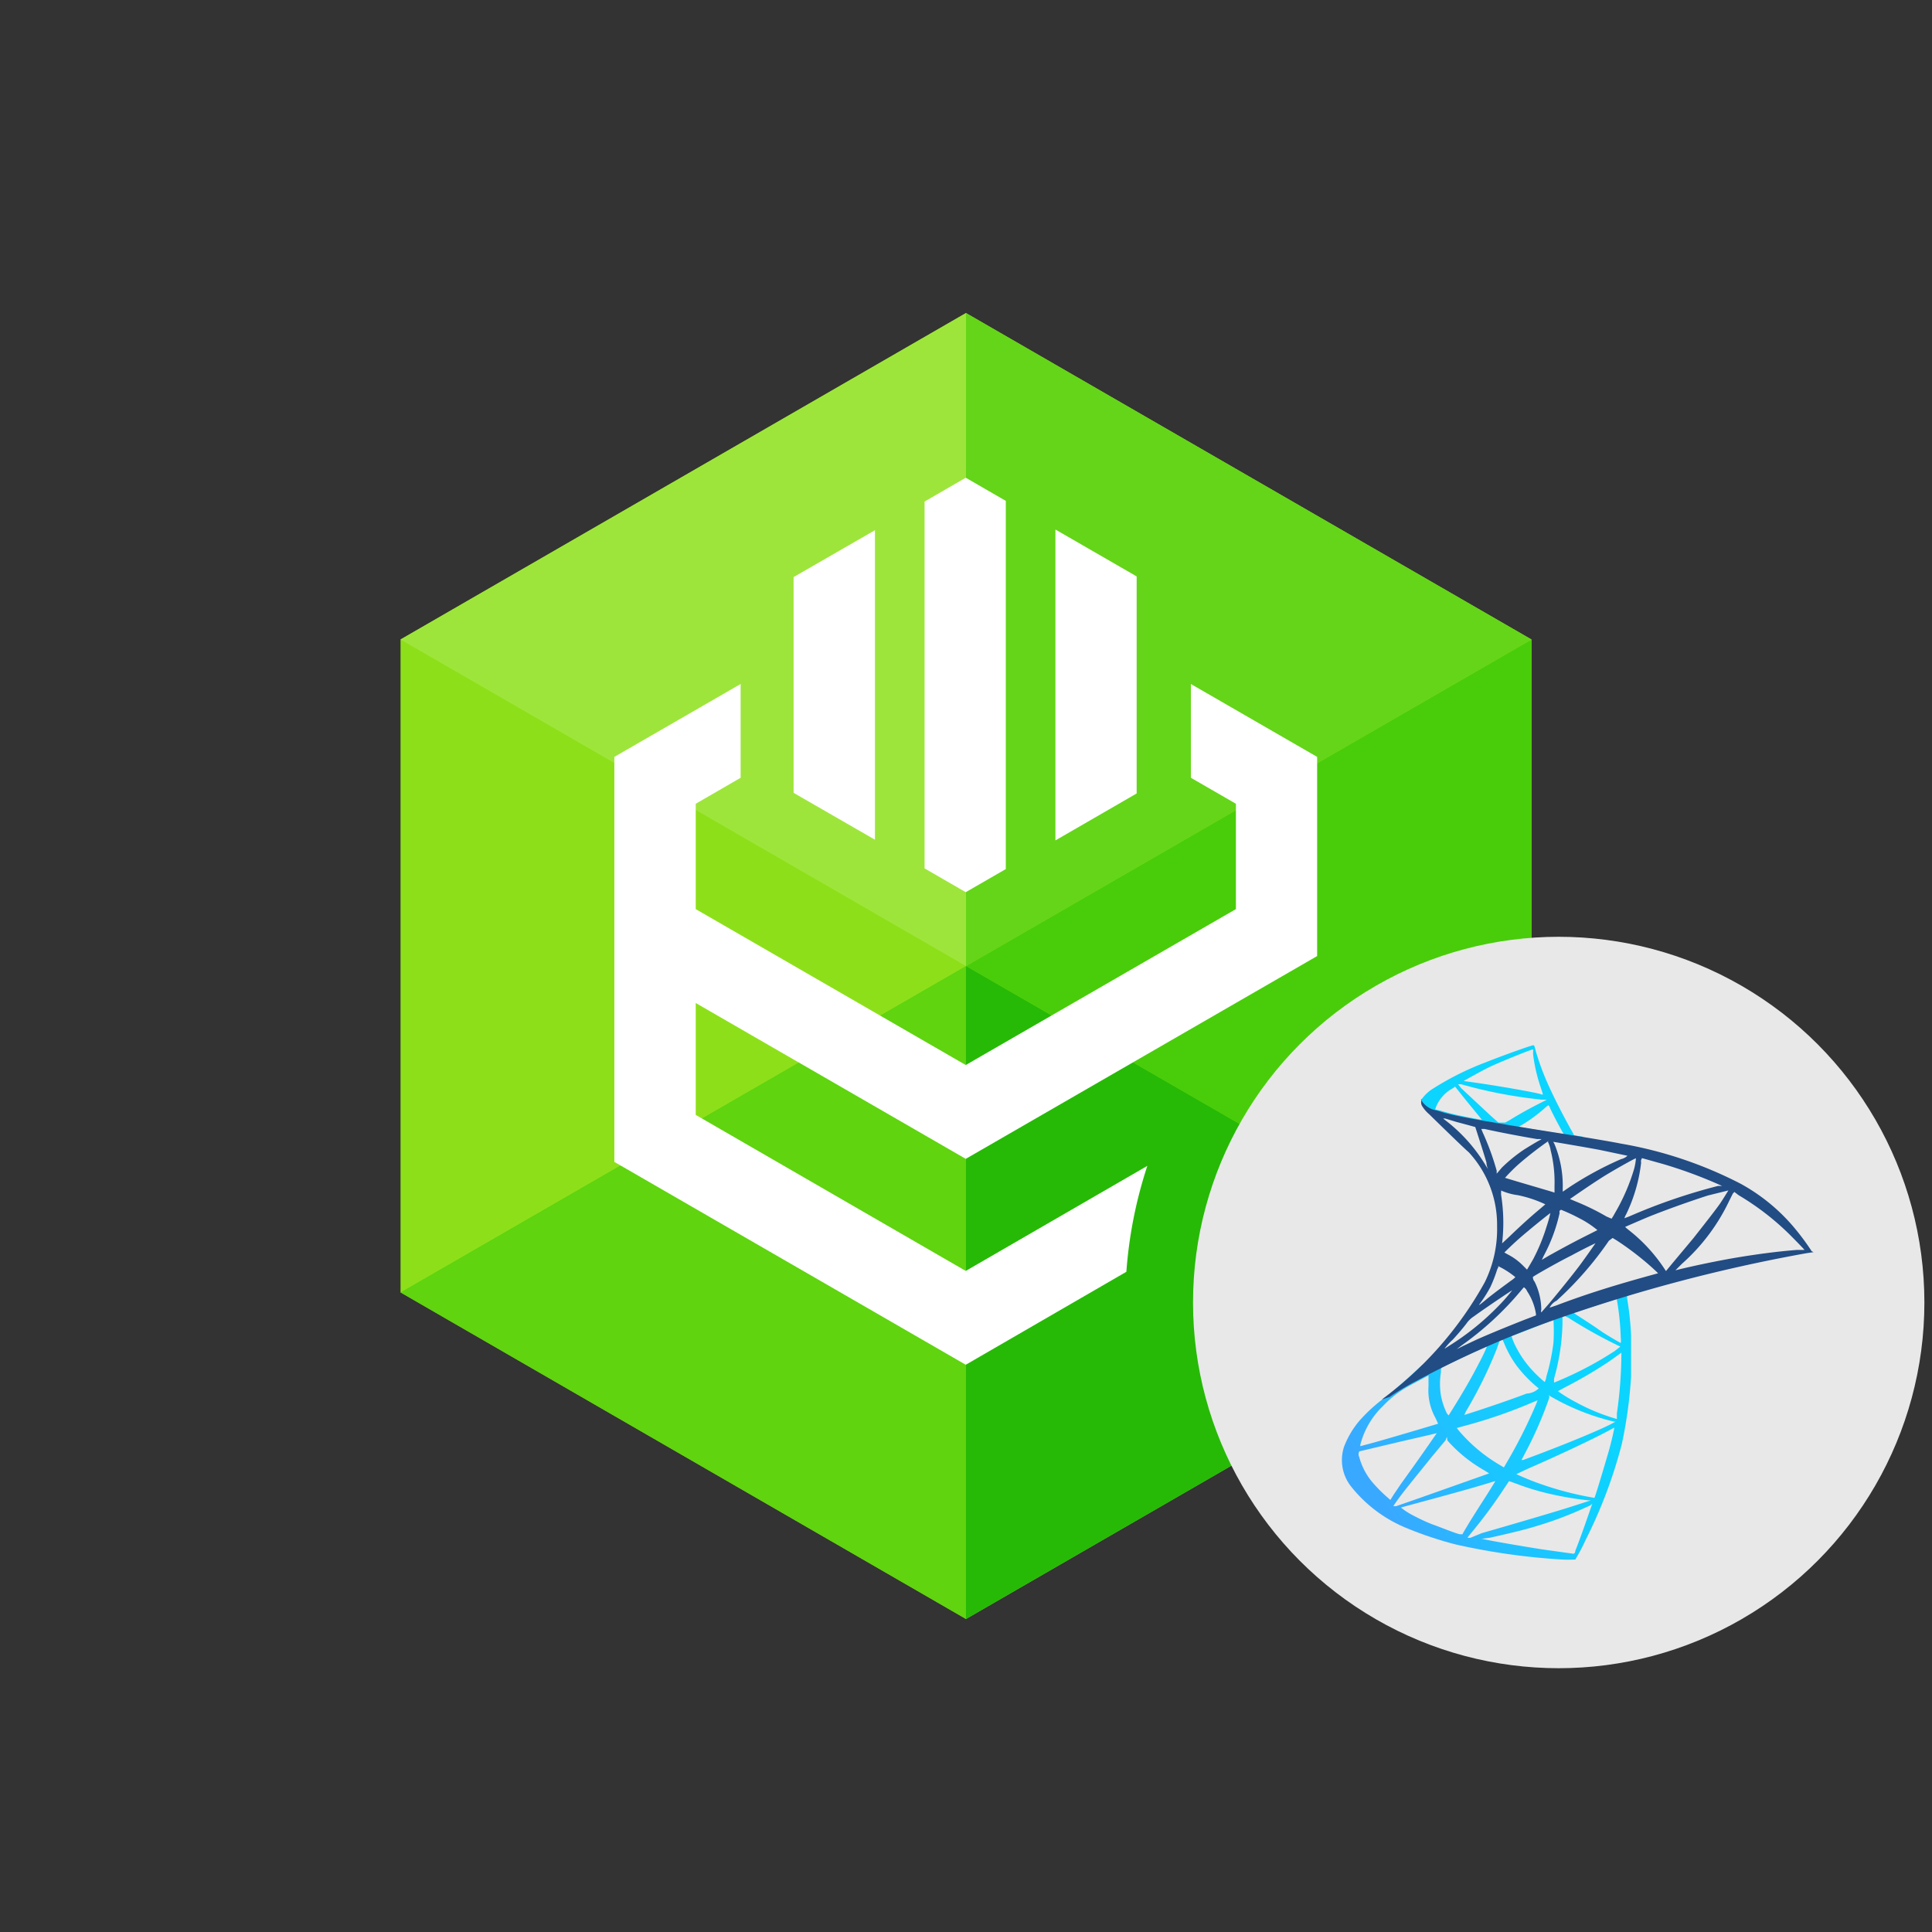 <svg xmlns="http://www.w3.org/2000/svg" xmlns:xlink="http://www.w3.org/1999/xlink" viewBox="0 0 246 246"><rect x="0" y="0" width="246" height="246" fill="#333333" stroke="none"/><defs><linearGradient id="a" x1="-5245.788" y1="5141.255" x2="-5178.292" y2="5101.369" gradientTransform="translate(2276.101 -1862.606) scale(0.4)" gradientUnits="userSpaceOnUse"><stop offset="0" stop-color="#39a9ff"/><stop offset="0.06" stop-color="#34adff"/><stop offset="0.398" stop-color="#1dc3ff"/><stop offset="0.719" stop-color="#10d0ff"/><stop offset="1" stop-color="#0bd4ff"/></linearGradient><linearGradient id="b" x1="-5331.987" y1="5004.731" x2="-5277.666" y2="5004.731" xlink:href="#a"/><radialGradient id="c" cx="5965.773" cy="-1685.726" r="72.129" gradientTransform="matrix(-0.4, -0.1, 0.1, -0.699, 2837.512, -404.887)" gradientUnits="userSpaceOnUse"><stop offset="0" stop-color="#5eb8ff"/><stop offset="0.808" stop-color="#3166ae"/><stop offset="1" stop-color="#224c84"/></radialGradient></defs><title>ODBC_Azure</title><rect width="246" height="246" fill="#fff" opacity="0"/><polyline points="195 81.425 195 164.559 152.47 189.117 123 206.142 51 164.559 51 81.425 123 39.859 195 81.425" fill="#8de019"/><polyline points="123 39.859 51 81.425 123 123 123 39.859" fill="#9ee53b"/><polyline points="123 123 51 164.559 123 206.142 123 123" fill="#5fd40f"/><polyline points="195 81.425 152.47 105.982 123 123 195 164.559 195 81.425" fill="#49cd0a"/><polyline points="123 39.859 123 123 152.47 105.982 195 81.425 123 39.859" fill="#64d518"/><polyline points="123 123 123 123 123 206.142 195 164.559 123 123" fill="#26ba06"/><path d="M151.633,87.093v11.94l5.733,3.309v13.415l-34.397,19.852L88.587,115.758V102.342l5.718-3.309v-11.94L78.226,96.373v51.572l44.743,25.829,20.45-11.838A56.109,56.109,0,0,1,146.09,148.45l-23.121,13.376L88.587,141.959V127.713l34.382,19.845L167.71,121.735V96.373Z" fill="#fff"/><polygon points="128.068 110.657 128.068 63.776 122.969 60.83 117.725 63.862 117.725 110.57 122.969 113.602 128.068 110.657" fill="#fff"/><polygon points="101.048 100.952 111.408 106.921 111.408 67.51 101.048 73.48 101.048 100.952" fill="#fff"/><polygon points="144.73 73.394 134.387 67.424 134.387 107.009 144.73 101.031 144.73 73.394" fill="#fff"/><ellipse cx="198.469" cy="165.846" rx="46.562" ry="46.566" fill="#e8e8e8"/><path d="M208.852,163.623l-13.126,4.279-11.435,5.045-3.192.845c-.82.768-1.682,1.547-2.591,2.347-1.008.871-1.961,1.664-2.728,2.23a20.305,20.305,0,0,0-2.731,2.587,11.505,11.505,0,0,0-1.91,3.248,5.449,5.449,0,0,0,.765,4.906,17.353,17.353,0,0,0,7.18,5.451,47.007,47.007,0,0,0,6.302,2.1,84.263,84.263,0,0,0,13.454,1.908,15.744,15.744,0,0,0,1.746,0,23.182,23.182,0,0,0,1.282-2.432,61,61,0,0,0,4.641-12.29,57.464,57.464,0,0,0,1.174-8.532v-5.261a37.056,37.056,0,0,0-.493-4.658,1.163,1.163,0,0,1,0-.411l1.775-.546Zm-3.001,1.745a33.365,33.365,0,0,1,.518,4.956,2.345,2.345,0,0,1,0,.682s-1.691-.93-2.729-1.664c-1.036-.74-2.863-1.88-3.164-2.1-.294-.216,0,0,.736-.351,1.392-.46,4.644-1.523,4.748-1.523Zm-6.686,2.178a3.643,3.643,0,0,1,.88.462,62.529,62.529,0,0,0,5.998,3.326c.352.167.414,0-.437.685a44.559,44.559,0,0,1-6.822,3.649l-.899.381a2.808,2.808,0,0,1,0-.544,27.898,27.898,0,0,0,1.064-6.947v-1.006h.216Zm-1.364.52a23.755,23.755,0,0,1,0,2.889,25.802,25.802,0,0,1-.901,4.311,1.738,1.738,0,0,1-.22.705,16.75,16.75,0,0,1-1.85-1.799,13.476,13.476,0,0,1-1.832-2.726,7.563,7.563,0,0,1-.543-1.338c.165,0,5.46-2.124,5.46-2.1Zm-6.468,2.561.169.356a13.345,13.345,0,0,0,1.632,2.941,16.696,16.696,0,0,0,2.297,2.45l.493.411a2.365,2.365,0,0,1-1.529.654c-1.883.712-3.93,1.417-6.249,2.183l-1.693.543.192-.433a55.643,55.643,0,0,0,3.897-7.876l.354-.985a.337.337,0,0,1,.218-.245Zm-1.995.817a22.532,22.532,0,0,1-.981,2.046c-.955,1.879-2.019,3.711-3.412,5.947l-.49.783-.22-.245a9.07,9.07,0,0,1-.764-2.293,9.284,9.284,0,0,1,0-2.941c0-.625,0-.603.411-.768,1.232-.627,5.318-2.535,5.381-2.507Zm17.11.682v.407a54.988,54.988,0,0,1-.572,7.442v.709l-.632-.191a25.198,25.198,0,0,1-4.555-1.935,19.163,19.163,0,0,1-2.322-1.42l.901-.488a58.899,58.899,0,0,0,5.459-3.189c.6-.412,1.501-1.065,1.721-1.228Zm-24.559,2.917v1.497a7.215,7.215,0,0,0,.873,3.976l.356.764s-6.633,1.99-8.704,2.54l-1.207.322v-.167a10.352,10.352,0,0,1,2.897-4.958,13.094,13.094,0,0,1,3.245-2.513l2.73-1.473Zm15.473,2.725.548.3a29.507,29.507,0,0,0,7.589,2.941h.211l-.294.165c-1.31.737-5.647,2.541-10.07,4.203l-1.39.517h-.221l.414-.79a49.033,49.033,0,0,0,3.112-7.112v-.383Zm-1.582.514-.17.469a63.46,63.46,0,0,1-3.438,6.921l-.681,1.173-.651-.385a20.299,20.299,0,0,1-5.184-4.413l-.165-.222.895-.247a63.265,63.265,0,0,0,8.712-2.998l.71-.298Zm9.797,3.408a37.776,37.776,0,0,1-.929,3.739c-.432,1.478-.651,2.206-1.175,3.927-.244.766-.43,1.366-.458,1.366a41.209,41.209,0,0,1-8.187-2.263c-.682-.277-1.696-.707-1.746-.766l1.34-.63c4.502-1.959,9.195-4.201,10.914-5.177l.356-.167Zm-22.622.767s-1.235,1.823-3.01,4.304l-1.603,2.236-.901,1.336-.409.652-.436-.382a18.665,18.665,0,0,1-1.855-1.876,8.278,8.278,0,0,1-1.665-3.189.793.793,0,0,1,0-.737l5.274-1.25,3.545-.815,1.033-.252Zm1.279.49.06.463a18.395,18.395,0,0,0,4.666,3.788l.657.407-8.93,3.16-2.892,1.008h-.384l.272-.411c.929-1.336,2.103-2.728,4.639-5.885l1.75-2.1Zm7.913,5.639.985.356a31.428,31.428,0,0,0,3.682,1.145,41.343,41.343,0,0,0,5.458.953h.301l-2.728.872c-1.692.543-6.904,2.076-11.162,3.297l-1.393.572a.708.708,0,0,1-.436,0l.525-.653a61.453,61.453,0,0,0,4.038-5.448l.6-.898Zm-1.746,0s-.675,1.147-1.936,3.079l-1.31,2.079-.656,1.092-.294.52H185.93c-.353,0-2.728-.986-3.519-1.249a21.646,21.646,0,0,1-2.321-1.067,9.14,9.14,0,0,1-1.719-1.09l3.004-.816c4.338-1.171,6.737-1.851,8.322-2.343l.545-.167Zm12.336,2.892s-1.555,4.556-2.155,5.974c0,.322-.186.383-.247.383l-3.898-.544c-2.483-.385-6.599-1.092-7.664-1.336h-.251l1.232-.167c3.168-.711,4.689-1.094,6.252-1.584a45.843,45.843,0,0,0,5.84-2.234l.625-.277Z" fill="url(#a)"/><path d="M195.209,133.098c-.22,0-3.74,1.252-6.004,2.152a36.982,36.982,0,0,0-6.904,3.465,4.955,4.955,0,0,0-1.338,1.334.939.939,0,0,0,0,.33l1.338,1.248,3.164,1.007,7.505,1.364,8.596,1.477v-.733l-1.14-.189-.217-.411c-1.174-2.075-2.459-4.609-3.221-6.351a33.393,33.393,0,0,1-1.446-3.978C195.373,133.098,195.345,133.098,195.209,133.098Zm0,.516v.625a20.537,20.537,0,0,0,.953,4.169c.355,1.09.384,1.037,0,.9-1.009-.272-5.459-1.064-8.814-1.525l-.988-.138s2.297-1.307,3.385-1.826C190.84,135.304,194.797,133.671,195.209,133.613Zm-9.553,4.441h.387a59.388,59.388,0,0,0,10.283,1.963h.631l-.631.33c-1.417.705-2.947,1.551-4.037,2.237l-.629.349h-.873L189.75,142.01l-3.709-3.462Zm-.381.303,1.391,1.744,1.719,2.097.301.387s-2.019-.354-3.085-.603c-.736-.158-1.468-.344-2.188-.571l-.679-.142a4.665,4.665,0,0,1,2.293-2.725Zm11.869,2.369a.69.69,0,0,1,.22.357c.327.733,1.39,2.723,1.638,3.136.245.411.217.135-1.174,0l-4.451-.739.22-.134a19.75,19.75,0,0,0,2.897-2.077l.464-.409Z" fill="url(#b)"/><path d="M181.046,139.938a.974.974,0,0,0,0,.843,4.271,4.271,0,0,0,.926,1.09s4.394,4.308,5.051,4.852a13.62,13.62,0,0,1,3.6,9.403,15.305,15.305,0,0,1-1.554,7.113A46.464,46.464,0,0,1,175.94,178.202l.987-.324a31.256,31.256,0,0,1,3.516-2.094,125.287,125.287,0,0,1,16.373-7.331,204.96,204.96,0,0,1,33.211-8.886l.9-.133-.244-.112A30.199,30.199,0,0,0,228.69,156.6a23.872,23.872,0,0,0-7.043-5.868,52.539,52.539,0,0,0-15.282-5.122c-1.199-.243-3.852-.685-5.981-1.033-4.53-.711-7.478-1.173-10.698-1.743-1.173-.188-2.892-.493-4.037-.737a23.77,23.77,0,0,1-2.728-.713,2.722,2.722,0,0,1-1.993-1.386Zm2.564,2.477h.381l1.446.438,1.317.35,1.091.3s1.065,3.266,1.418,4.499a2.225,2.225,0,0,0,.22.876l-.251-.385a20.511,20.511,0,0,0-5.105-5.779l-.489-.383Zm4.886,1.336h.545c1.691.385,4.689.957,6.657,1.283h.601l-.272.163c-.328.167-1.638.957-2.077,1.247a19.658,19.658,0,0,0-2.728,2.236l-.65.766v-.379a32.942,32.942,0,0,0-1.772-4.856l-.191-.461Zm8.596,1.634a3.664,3.664,0,0,1,.352,1.092,16.547,16.547,0,0,1,.492,4.527v.849l-.525-.166-4.249-1.253-1.53-.461a21.763,21.763,0,0,1,1.742-1.745,45.676,45.676,0,0,1,3.826-2.97Zm.681,0s4.097.685,5.956,1.04l3.493.735a1.72,1.72,0,0,1-.817.431,43.184,43.184,0,0,0-6.496,3.516l-.923.629c-.009-.205-.009-.415,0-.629a13.875,13.875,0,0,0-1.062-5.449Zm10.533,2.077a7.415,7.415,0,0,1-.216,1.308,25.249,25.249,0,0,1-2.483,5.724,6.033,6.033,0,0,1-.409.682l-.629-.27a30.445,30.445,0,0,0-3.898-1.91l-.77-.326s3.118-2.182,4.809-3.193c1.69-1.009,3.52-2.013,3.576-1.984Zm.765,0,2.73.764a58.422,58.422,0,0,1,6.734,2.452l.743.326h-.523a73.659,73.659,0,0,0-11.347,3.9l-.575.214a2.529,2.529,0,0,1,.22-.492,20.363,20.363,0,0,0,1.911-6.592.716.716,0,0,1,0-.328Zm-17.955,4.116a7.609,7.609,0,0,0,2.128.599,15.284,15.284,0,0,1,3.52,1.168l-.602.52c-1.309,1.092-2.541,2.21-4.037,3.65l-.846.786a.165.165,0,0,1,0-.133,22.548,22.548,0,0,0-.136-5.969,2.373,2.373,0,0,1,0-.527Zm28.954,0s-.626,1.029-1.031,1.63c-.415.605-1.48,1.99-3.438,4.469l-2.732,3.268-.742.899-.273-.411a20.795,20.795,0,0,0-4.013-4.447l-.737-.596-.183-.168s1.689-.739,2.972-1.279c2.233-.898,5.29-1.99,7.589-2.726Zm.765.19.539.413a33.632,33.632,0,0,1,6.583,5.094c.519.52,1.829,1.852,1.801,1.879h-.98c-2.409.188-5.164.544-8.188,1.062-2.155.385-4.394.846-6.585,1.363l-.676.168.846-.845a25.023,25.023,0,0,0,5.998-7.988l.465-.929Zm-22.077,2.265a23.441,23.441,0,0,1,2.4,1.118,12.086,12.086,0,0,1,2.238,1.478l-1.065.54c-1.855.921-3.465,1.8-5.13,2.725l-.88.521.245-.521a21.061,21.061,0,0,0,2.022-5.456.384.384,0,0,1,0-.272Zm-1.31.242a17.186,17.186,0,0,1-.525,1.909,24.054,24.054,0,0,1-1.719,4.173l-.525.898-.244.407-.541-.542a7.436,7.436,0,0,0-1.853-1.364l-.492-.274c.953-.955,1.955-1.866,3-2.723.929-.789,2.9-2.369,2.921-2.343Zm7.886,3.353.493.296a37.403,37.403,0,0,1,3.408,2.51c.576.46,1.666,1.443,1.886,1.693l-.792.215c-4.529,1.249-8.188,2.369-12.143,3.87l-.874.293a1.988,1.988,0,0,1,.896-.895,43.53,43.53,0,0,0,6.657-7.634Zm-2.074.518s-1.343,1.937-2.157,3.028c-.816,1.09-2.726,3.459-3.9,4.848l-.953,1.09a.575.575,0,0,1,0-.349,8.153,8.153,0,0,0-.852-3.57.875.875,0,0,1-.214-.601c.186-.169,3.084-1.827,4.886-2.725,1.249-.682,3.159-1.634,3.192-1.603Zm-12.524,3.054.526.272a11.194,11.194,0,0,1,1.69,1.147,3.713,3.713,0,0,1-.573.461c-.93.68-2.375,1.743-3.192,2.426-.819.684-.9.71-.819.572a16.992,16.992,0,0,0,1.393-2.182,17.984,17.984,0,0,0,.816-2.073,1.973,1.973,0,0,1,.22-.498Zm3.328,2.727a1.073,1.073,0,0,1,.384.487,7.212,7.212,0,0,1,1.124,2.89v.188l-1.365.519c-2.428.957-4.666,1.88-6.192,2.561l-1.666.786-.874.439.679-.52a39.646,39.646,0,0,0,7.45-6.87l.415-.489h.049v.01Zm-1.526.383a22.959,22.959,0,0,1-1.851,2.096,33.183,33.183,0,0,1-6.165,4.952l-.601.383a7.543,7.543,0,0,1,1.062-1.169c.65-.707,1.142-1.279,1.718-2.019a3.412,3.412,0,0,1,.982-.951C189.152,166.535,192.509,164.278,192.536,164.307Z" fill="url(#c)"/></svg>